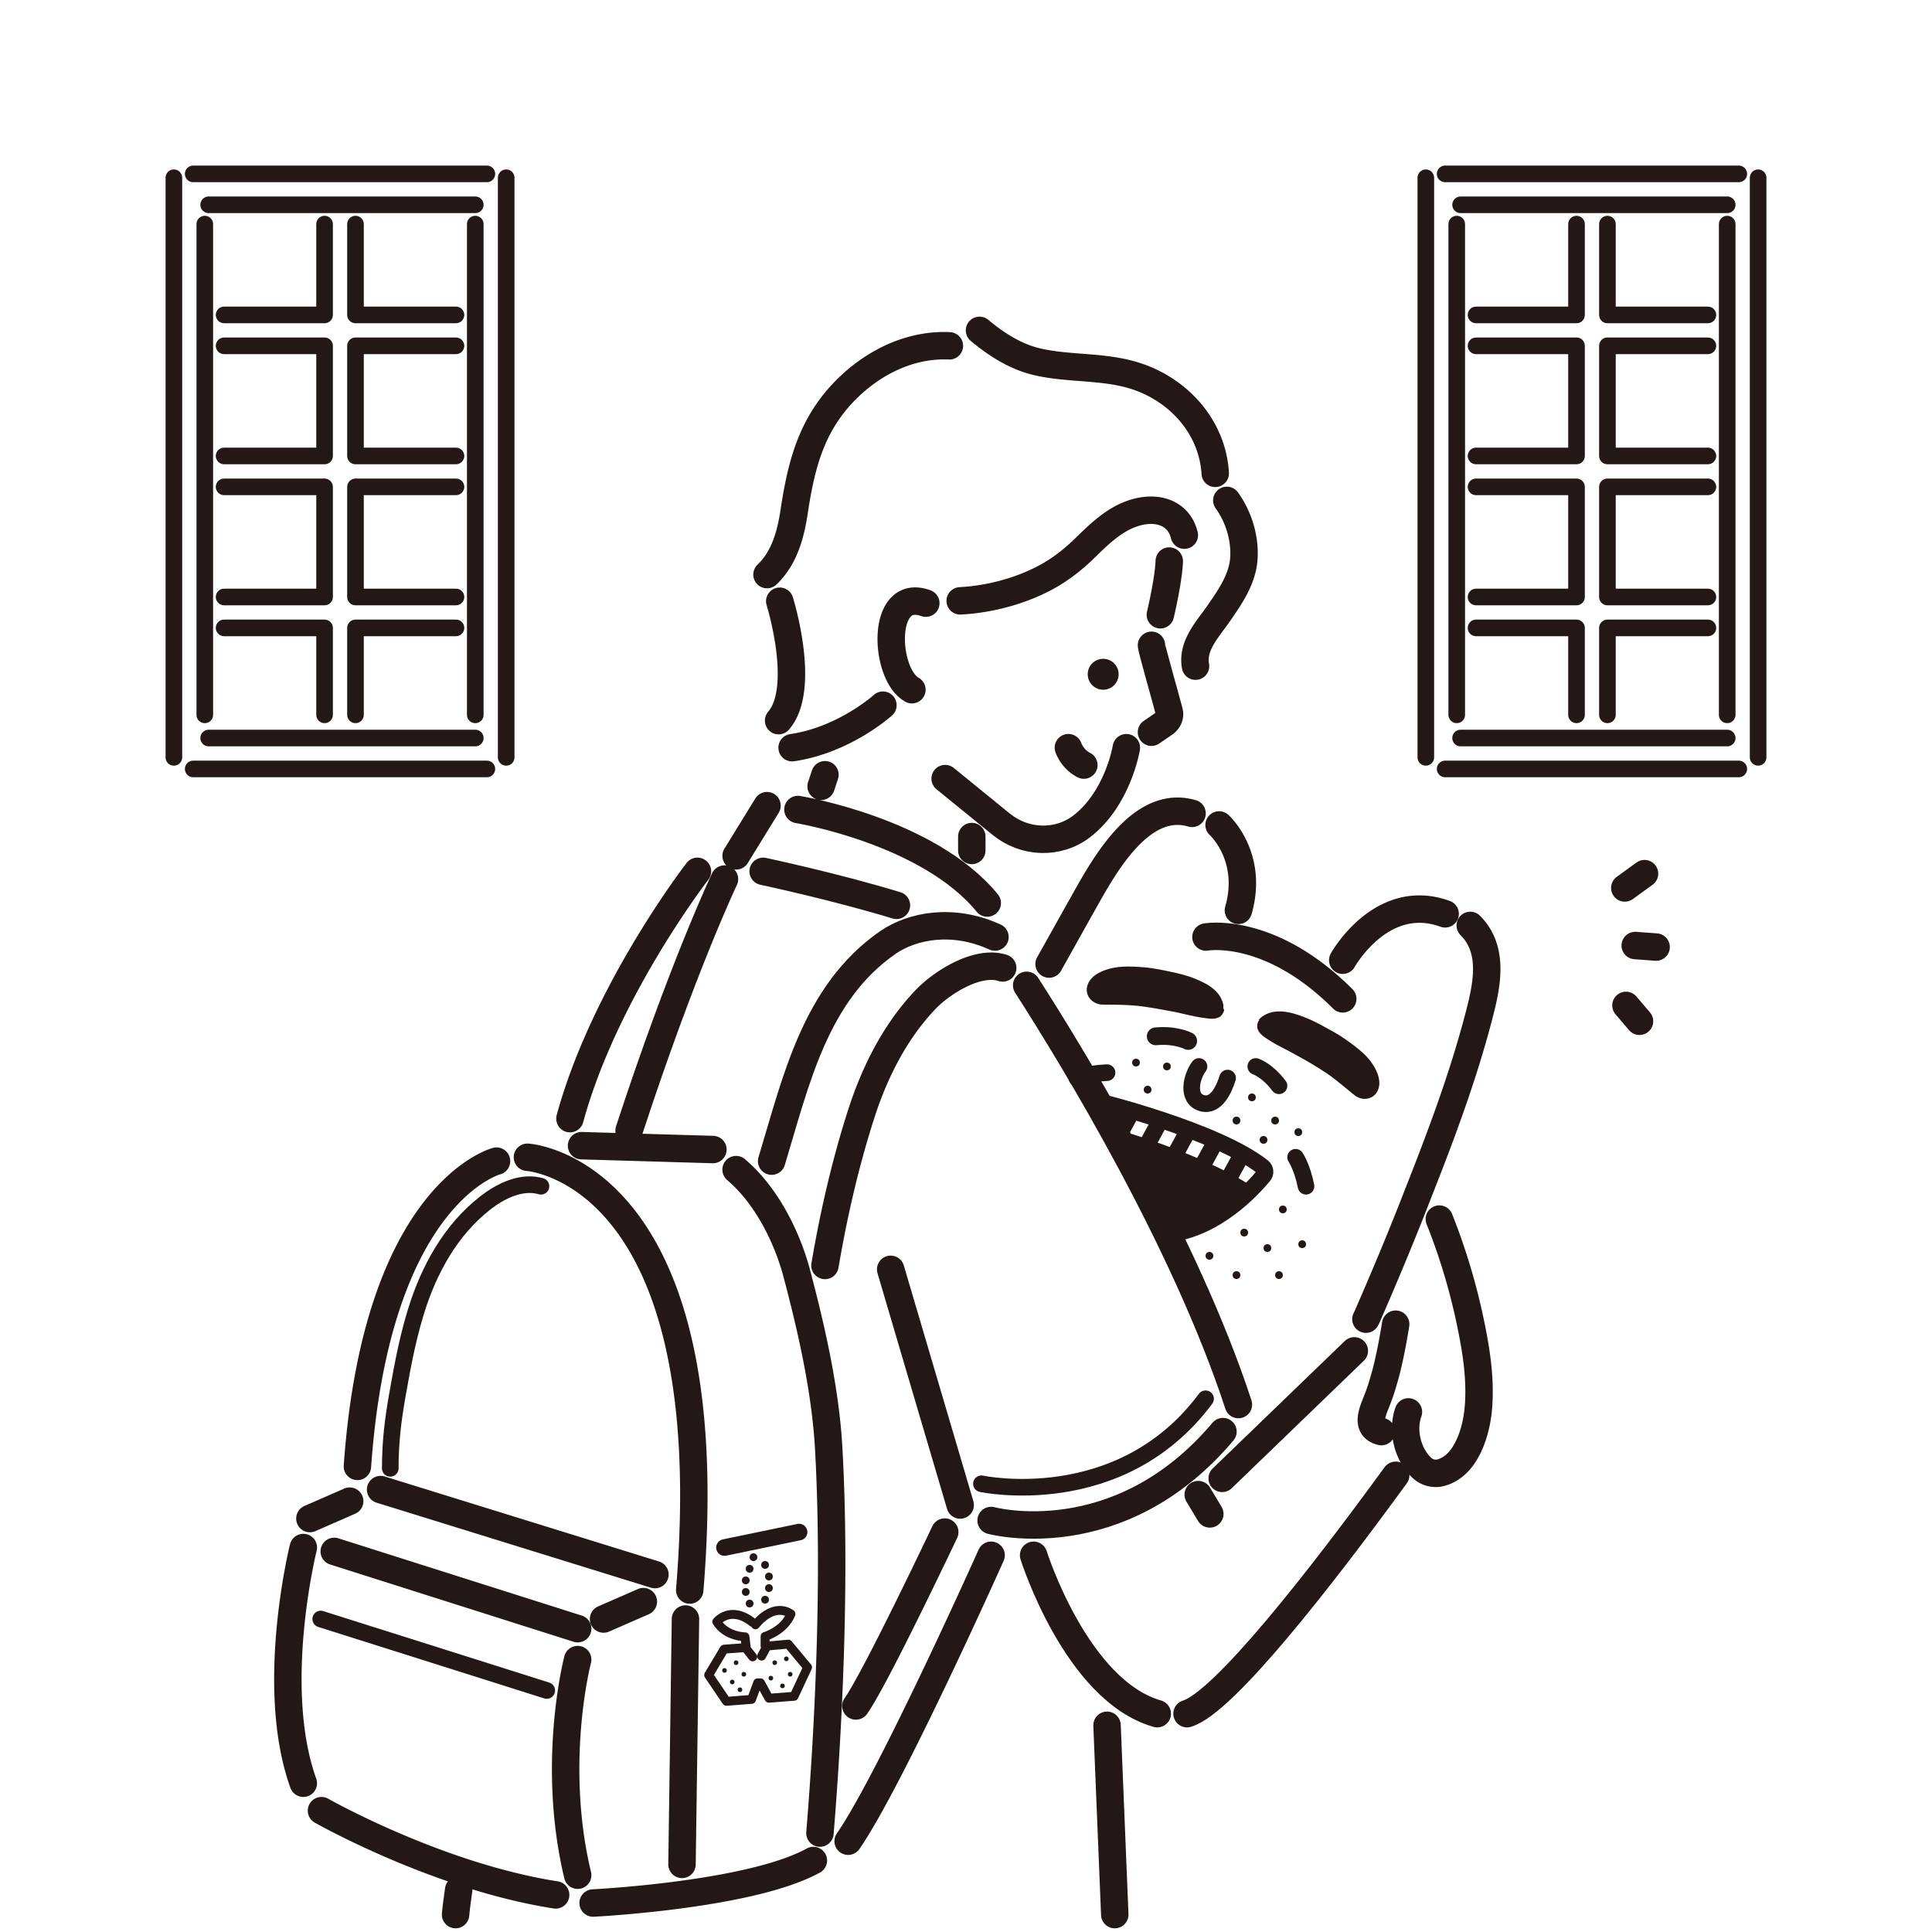 <svg xmlns="http://www.w3.org/2000/svg" viewBox="0 0 50 50"><defs><style>.cls-2{fill:#231815}.cls-3,.cls-4,.cls-6,.cls-7{fill:none;stroke:#231815;stroke-linecap:round}.cls-3,.cls-7{stroke-miterlimit:10}.cls-3,.cls-6{stroke-width:.43px}.cls-4{stroke-width:.23px}.cls-4,.cls-6{stroke-linejoin:round}.cls-7{stroke-width:.71px}</style></defs><path style="fill:#fff" d="M0 0h50v50H0z" id="_背景"/><g id="_ライン_太_"><circle class="cls-2" cx="28.55" cy="17.45" r=".4"/><path class="cls-7" d="M29.8 16.7c0 .08.33 1.23.46 1.72.03.11-.02.22-.11.29l-.35.24M29.15 19.35s-.21 1.31-1.16 2.04c-.62.47-1.48.43-2.08-.06l-1.45-1.18M23.05 32.85l1.8 6.1M25.65 39.35s3.3.9 6-2.3M31.01 38.68l.3.5M26.75 40.25s1.1 3.5 3.2 4.1M35.05 34.96l-3.42 3.3M36.12 38.18c-1.96 2.69-4.45 5.88-5.4 6.17M28.65 44.65l.2 4.9M19.85 20.85l-.8 1.3M20.65 20.95s3.37.55 4.9 2.42M19.75 22.55s1.84.39 3.45.88M11.87 48.91c-.03.21-.06.42-.08.64M18.75 22.75s-1.09 2.29-2.47 6.51M25.15 21.65v.36M21.35 20.05l-.1.3M23.96 15.61c-1.18-.43-1.08 1.84-.36 2.24"/><path class="cls-7" d="M27.65 19.35s.1.3.4.45M42.05 22.98l.51-.37M42.32 24.47l.54.04M42.08 26.02l.35.41M30.26 14.52s0 .4-.23 1.39M30.65 13.85c-.13-.53-.61-.72-1.12-.62-.61.12-1.05.56-1.48.98-.27.26-.56.49-.89.68-.68.39-1.53.62-2.31.66M31.75 12.95c.31.43.48.99.44 1.52-.04.52-.35.97-.64 1.39-.28.41-.71.84-.61 1.38M31.45 12.25c-.07-1.18-.92-2.14-2.03-2.51-.84-.28-1.74-.18-2.59-.38-.55-.13-1.05-.45-1.48-.81M24.57 8.95c-1.09-.05-2.11.5-2.83 1.3-.77.86-1.01 1.84-1.18 2.94-.09.62-.25 1.24-.71 1.68M20.18 15.56s.7 2.24-.03 3.09M22.85 18.25s-.99.9-2.35 1.1M15.05 29.65l3.4.1M18.05 22.55s-2.4 3.1-3.3 6.4M27.15 24.95c.32-.57.53-.95.85-1.52.52-.92 1.49-2.78 2.85-2.38M31.55 21.35s.9.81.5 2.21M31.21 24.25s1.64-.3 3.54 1.6M34.75 24.85s1-1.8 2.65-1.2M38.05 23.95c.63.63.43 1.55.23 2.32-.41 1.58-.98 3.1-1.58 4.62-.4 1.03-.82 2.04-1.26 3.05-.03.07-.06.14-.09.2M37.25 31.55c.36.9.64 1.85.83 2.8.14.69.24 1.39.18 2.09-.05.6-.31 1.52-1 1.68a.525.525 0 0 1-.49-.16c-.35-.35-.49-.95-.32-1.42M36.12 34.27c-.07.43-.15.86-.26 1.28-.06.21-.12.43-.2.63-.1.28-.37.76.09.87M24.45 39.65s-1.8 3.8-2.3 4.5M25.65 40.25s-2.6 5.81-3.7 7.4M12.85 30.05s-3.1.8-3.6 7.9M13.65 29.95s5.1.3 4.2 11.2M17.74 41.9l-.09 6.35M15.35 49.25s4.07-.2 5.7-1.1M7.85 40.05s-.9 3.6 0 6.1M14.95 42.95s-.7 2.66 0 5.58M8.32 46.86s2.99 1.7 6.06 2.18M9.85 38.55l7.1 2.2M8.65 40.15l6.3 2M15.62 41.9l1.03-.45M8.02 39.3l1.03-.45M19.05 30.27c.8.68 1.31 1.75 1.55 2.61.4 1.5.77 3.12.85 4.66.18 3.31 0 7.1-.23 9.9M25.95 25.05c-.65-.21-1.56.37-1.98.8-.77.8-1.29 1.81-1.64 2.85-.43 1.31-.75 2.69-.98 4.05"/><path class="cls-7" d="M25.75 24.25c-1.1-.5-2.14-.29-2.77.14-1.89 1.31-2.38 3.59-3.01 5.66M26.57 25.5c1.26 1.96 4.1 6.64 5.48 10.85"/></g><g id="_ライン_細_"><path class="cls-3" d="M25.4 38.4s3.59.77 5.8-2.2M8.3 41.9l5.85 1.85M14 30.7c-.45-.13-.92.07-1.29.32-.92.65-1.51 1.64-1.87 2.69-.26.77-.41 1.56-.55 2.36-.12.67-.19 1.25-.19 1.93M18.75 40.05l1.93-.4M33.53 29.95s.17.25.27.75M27.87 27.9s.27-.12.78-.14M32.5 27.6s.3.1.6.5"/><path d="M30.75 26.94s-.32-.17-.84-.12" style="stroke-width:.46px;stroke-miterlimit:10;fill:none;stroke:#231815;stroke-linecap:round"/><circle class="cls-2" cx="32.4" cy="28.4" r=".1"/><circle class="cls-2" cx="32" cy="29" r=".1"/><circle class="cls-2" cx="33.2" cy="31.3" r=".1"/><circle class="cls-2" cx="32.7" cy="29.5" r=".1"/><circle class="cls-2" cx="29.7" cy="28.2" r=".1"/><circle class="cls-2" cx="33" cy="29" r=".1"/><circle class="cls-2" cx="33.6" cy="29.3" r=".1"/><circle class="cls-2" cx="19.8" cy="40.5" r=".1"/><circle class="cls-2" cx="19.9" cy="40.8" r=".1"/><circle class="cls-2" cx="19.9" cy="41.1" r=".1"/><circle class="cls-2" cx="19.8" cy="41.4" r=".1"/><circle class="cls-2" cx="19.4" cy="41.5" r=".1"/><circle class="cls-2" cx="19.05" cy="43.03" r=".06"/><circle class="cls-2" cx="18.95" cy="43.53" r=".06"/><circle class="cls-2" cx="18.75" cy="43.23" r=".06"/><circle class="cls-2" cx="19.15" cy="43.73" r=".06"/><circle class="cls-2" cx="19.25" cy="43.33" r=".06"/><circle class="cls-2" cx="19.95" cy="43.43" r=".06"/><circle class="cls-2" cx="20.05" cy="43.03" r=".06"/><circle class="cls-2" cx="20.35" cy="42.93" r=".06"/><circle class="cls-2" cx="20.45" cy="43.33" r=".06"/><circle class="cls-2" cx="20.25" cy="43.63" r=".06"/><circle class="cls-2" cx="19.3" cy="41.2" r=".1"/><circle class="cls-2" cx="19.3" cy="40.9" r=".1"/><circle class="cls-2" cx="19.4" cy="40.6" r=".1"/><circle class="cls-2" cx="19.5" cy="40.3" r=".1"/><circle class="cls-2" cx="33.7" cy="32.2" r=".1"/><circle class="cls-2" cx="32.8" cy="32.3" r=".1"/><circle class="cls-2" cx="33.1" cy="33" r=".1"/><circle class="cls-2" cx="32" cy="33" r=".1"/><circle class="cls-2" cx="32.2" cy="31.9" r=".1"/><circle class="cls-2" cx="31.3" cy="32.5" r=".1"/><circle class="cls-2" cx="29.4" cy="27.5" r=".1"/><circle class="cls-2" cx="30.2" cy="27.6" r=".1"/><path class="cls-3" d="M31.03 27.6c-.19.25-.34.83.08.95.37.1.57-.37.66-.65"/><path class="cls-2" d="M32.57 26.4s.05-.06.08-.08c.33-.25.77-.13 1.12.01.24.09.46.22.68.34.15.08.29.17.43.27.21.15.41.3.57.5s.31.5.22.75c-.1.27-.41.32-.62.15-.24-.19-.46-.39-.71-.56-.27-.18-.56-.35-.84-.5-.21-.12-.44-.22-.64-.35-.12-.08-.29-.17-.32-.33-.01-.07 0-.14.05-.2ZM31.66 26.11V26c-.09-.41-.51-.59-.86-.72-.24-.08-.49-.13-.74-.18-.16-.03-.33-.06-.5-.07-.25-.02-.51-.03-.76.02s-.56.18-.65.43c-.1.27.11.51.38.52.3 0 .6 0 .91.03.33.04.65.1.97.16.24.05.48.12.72.15.15.02.33.06.46-.04.05-.05.09-.11.09-.18Z"/><path class="cls-3" d="M28.4 28.5s3.07.75 4.28 1.7c.07.06.08.16.02.23-.3.36-1.24 1.38-2.48 1.51L28.4 28.5Z"/><path class="cls-2" d="M28.8 29.2s2.2.6 3.6 1.5c0 0-1 1-2.18 1.24L28.8 29.2Z"/><path class="cls-3" d="m32.1 29.95-.3.55M31.4 29.65l-.3.55M30.7 29.35l-.3.55M30 29.05l-.3.55M29.3 28.75l-.3.55"/><path class="cls-4" d="m19.48 42.88-.19-.24-.55.04-.4.67.46.68.65-.05.16-.43M19.71 42.86l.14-.26.55-.05.5.6-.35.75-.65.05-.22-.4M19.8 42.6v-.25s.49-.14.67-.58c0 0-.4-.34-.92.28M19.31 42.61l-.03-.25s-.49 0-.73-.39c0 0 .35-.44.93.02"/></g><g id="_窓"><path class="cls-6" d="M37.4 4.5H45M37.8 5.3h6.9M37.8 19.1h6.9M45.5 19.6v-15M36.9 19.6v-15M37.4 19.9H45M37.7 18.5V5.8M38.2 8.15h2.6V5.8M44.7 18.5V5.8M41.6 5.8v2.35h2.6M44.2 11.8h-2.6V8.95h2.6M38.2 11.8h2.6V8.95h-2.6M44.2 15.45h-2.6V12.6h2.6M38.2 15.45h2.6V12.6h-2.6M41.6 18.5v-2.25h2.6M38.2 16.25h2.6v2.25M5 4.5h7.6M5.4 5.3h6.9M5.4 19.1h6.9M13.1 19.6v-15M4.5 19.6v-15M5 19.9h7.6M5.3 18.5V5.8M5.8 8.15h2.6V5.8M12.3 18.5V5.8M9.2 5.8v2.35h2.6M11.8 11.8H9.2V8.95h2.6M5.8 11.8h2.6V8.95H5.8M11.8 15.45H9.2V12.6h2.6M5.8 15.45h2.6V12.6H5.8M9.2 18.5v-2.25h2.6M5.8 16.25h2.6v2.25"/></g></svg>